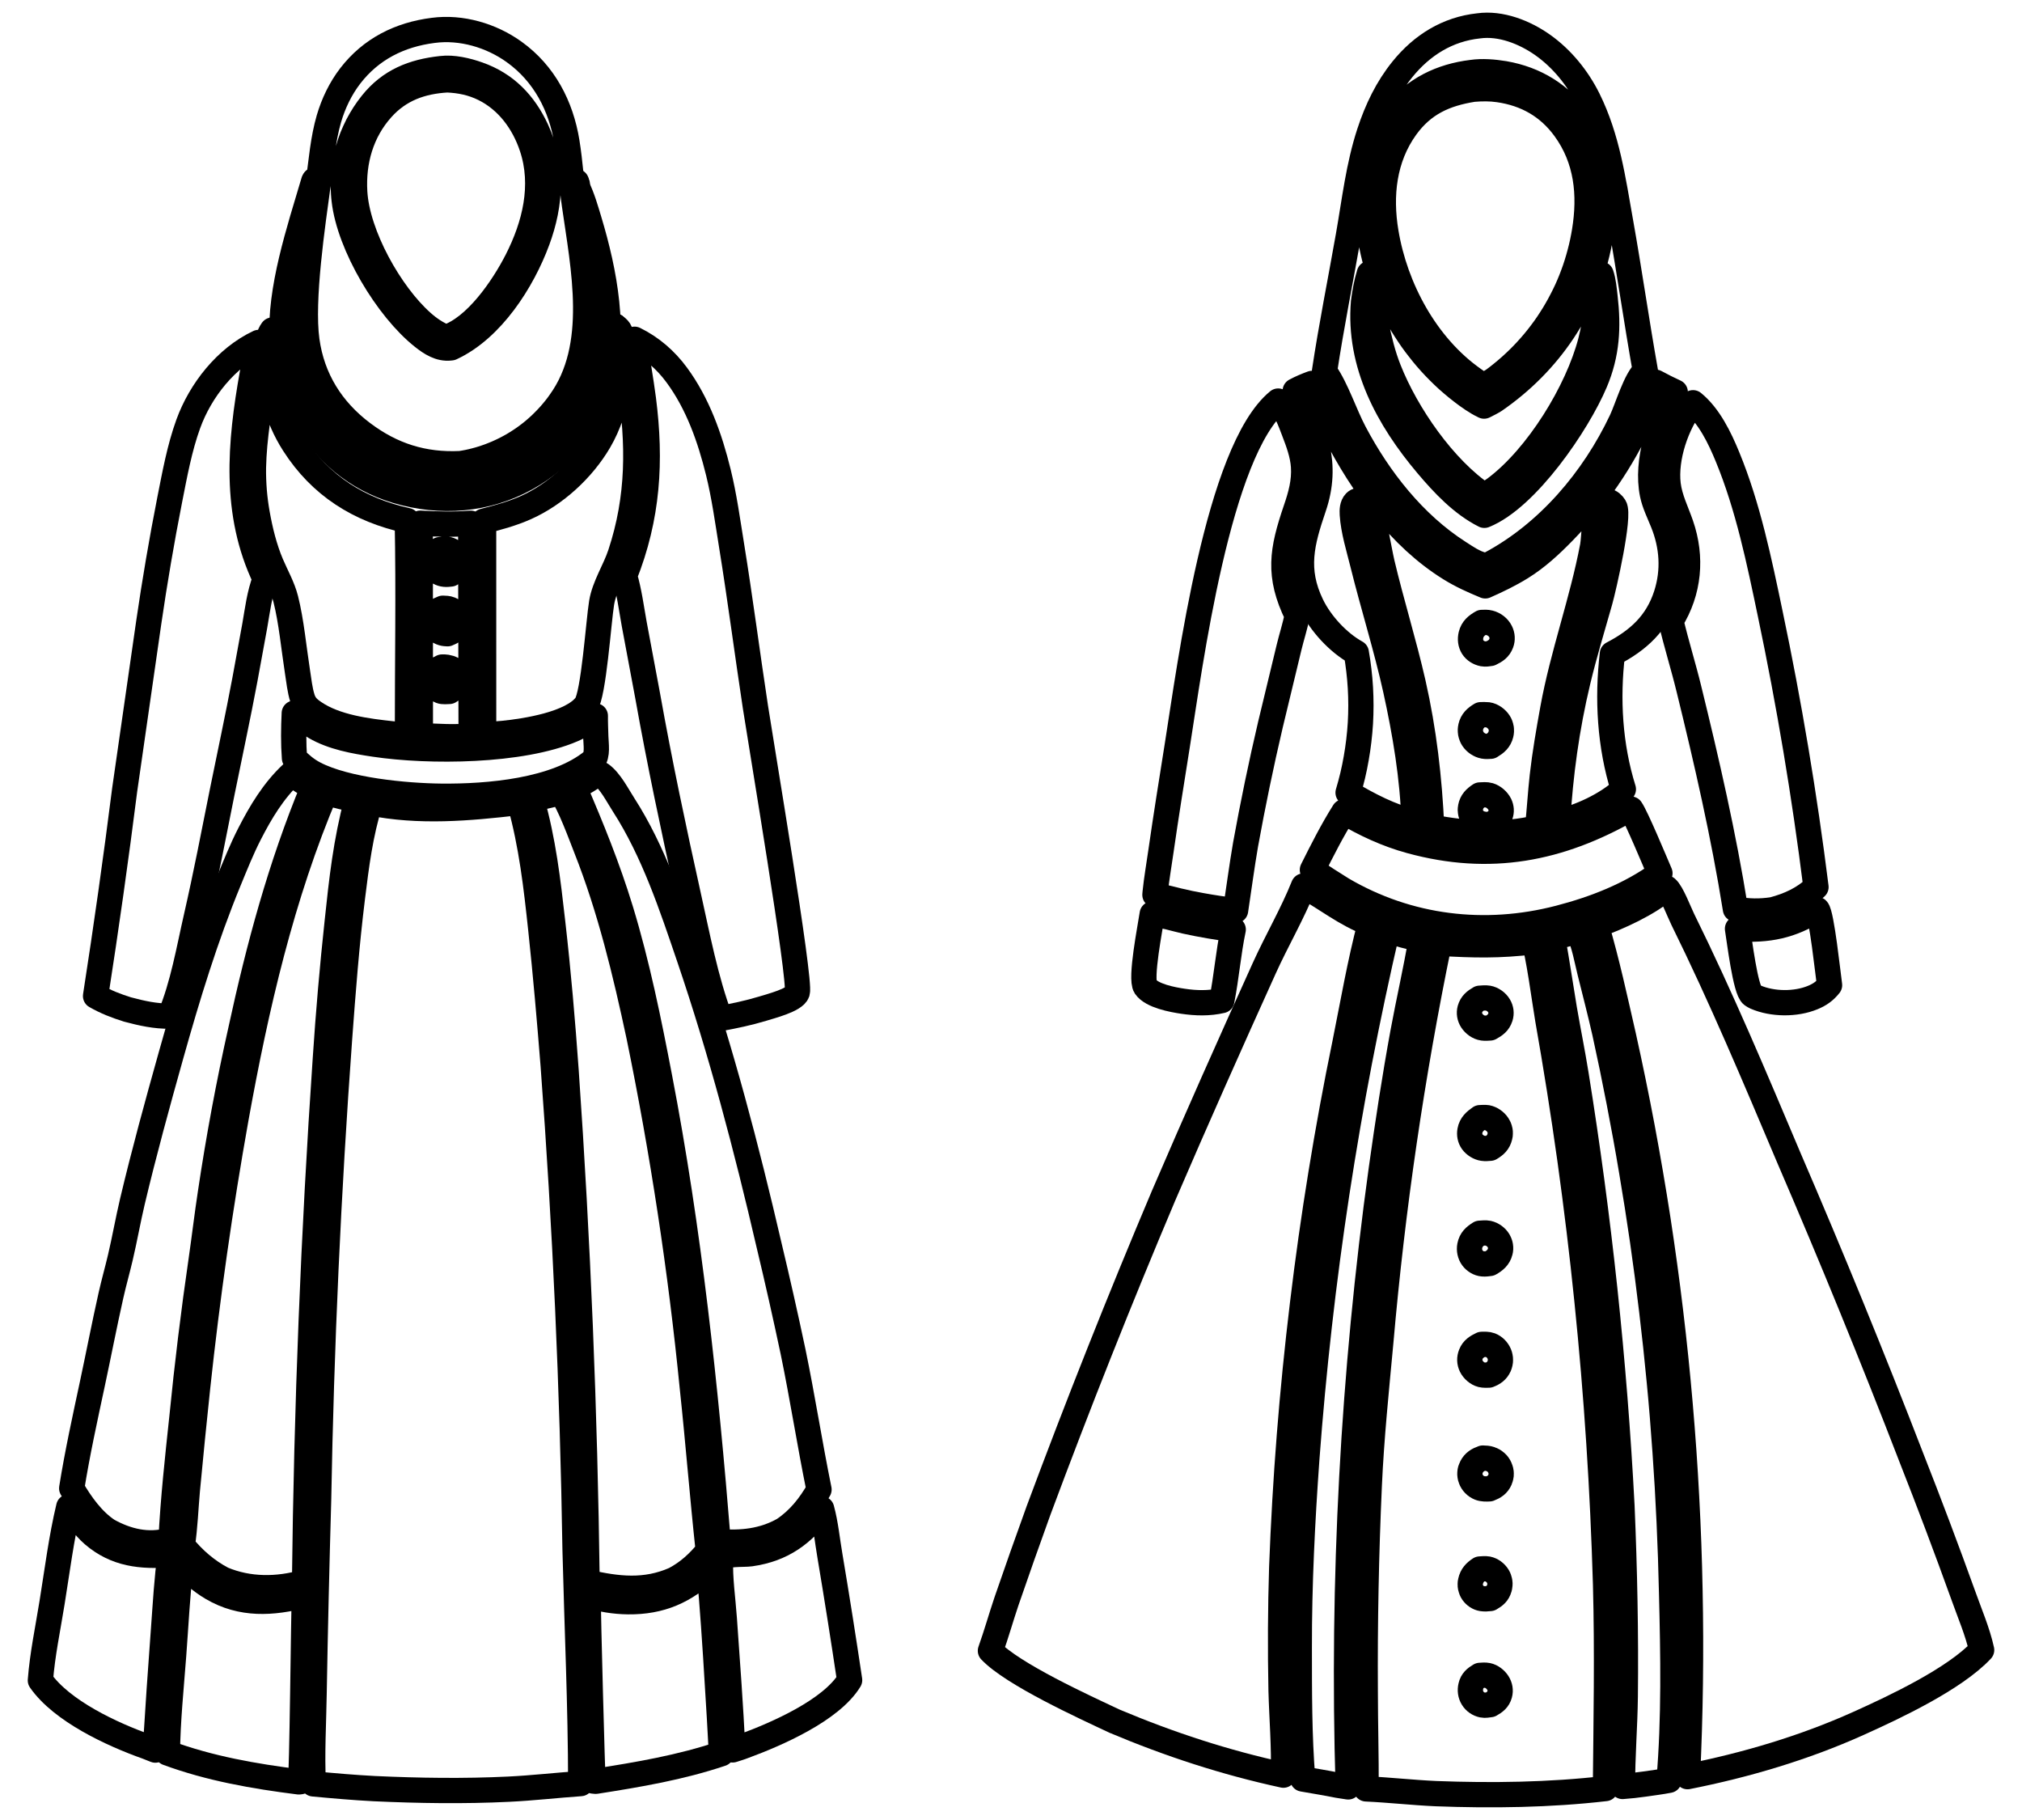 <svg xml:space="preserve" viewBox="0 0 80 72" height="72px" width="80px" y="0px" x="0px" xmlns:xlink="http://www.w3.org/1999/xlink" xmlns="http://www.w3.org/2000/svg" id="Layer_1" version="1.1">
<g>
	<g>
		<path d="M52.403,14.699
			c0.271-1.806,0.633-3.592,0.949-5.389c0.24-1.365,0.394-2.744,0.829-4.068c0.3-0.91,0.701-1.754,1.307-2.502
			C56.26,1.787,57.27,1.154,58.5,1.023c0.879-0.122,1.822,0.253,2.529,0.751c0.767,0.54,1.389,1.309,1.805,2.147
			c0.762,1.537,0.985,3.178,1.282,4.845c0.351,1.968,0.632,3.945,0.982,5.912c-0.372,0.282-0.715,1.467-0.947,1.956
			c-1.104,2.33-2.902,4.459-5.2,5.68c-0.096,0.036-0.161,0.063-0.266,0.039c-0.351-0.08-0.679-0.311-0.977-0.503
			c-1.769-1.136-3.146-2.895-4.122-4.74c-0.383-0.723-0.708-1.738-1.155-2.373C52.423,14.725,52.413,14.712,52.403,14.699z
			 M58.231,2.867c-1.206,0.146-2.271,0.657-3.03,1.626c-1.029,1.313-1.241,2.93-1.036,4.542c0.009,0.078,0.02,0.157,0.031,0.235
			c0.011,0.079,0.023,0.157,0.037,0.235c0.013,0.078,0.028,0.156,0.043,0.234c0.016,0.076,0.032,0.154,0.05,0.232
			c0.017,0.077,0.036,0.153,0.055,0.231c0.02,0.077,0.04,0.153,0.061,0.229c0.021,0.076,0.043,0.153,0.066,0.229
			s0.047,0.151,0.071,0.227c0.026,0.076,0.052,0.151,0.077,0.225c0.026,0.075,0.056,0.149,0.084,0.224s0.058,0.147,0.088,0.221
			s0.062,0.146,0.094,0.219s0.064,0.145,0.099,0.217c0.034,0.071,0.068,0.143,0.104,0.214c0.036,0.069,0.072,0.141,0.109,0.21
			c0.038,0.07,0.076,0.14,0.115,0.209c0.04,0.068,0.08,0.138,0.119,0.205c0.042,0.068,0.084,0.136,0.126,0.202
			c0.042,0.067,0.085,0.134,0.13,0.199c0.044,0.067,0.088,0.133,0.134,0.197c0.047,0.064,0.093,0.129,0.14,0.192
			s0.096,0.126,0.146,0.189c0.047,0.063,0.098,0.124,0.147,0.186c0.051,0.061,0.102,0.122,0.153,0.182
			c0.052,0.061,0.104,0.119,0.158,0.179c0.054,0.059,0.106,0.116,0.161,0.173c0.056,0.059,0.11,0.114,0.168,0.171
			c0.055,0.056,0.111,0.111,0.169,0.166s0.115,0.108,0.174,0.162c0.06,0.053,0.119,0.105,0.179,0.156
			c0.061,0.053,0.122,0.104,0.183,0.153s0.123,0.101,0.186,0.148c0.277,0.213,0.578,0.428,0.895,0.579
			c0.143-0.071,0.285-0.141,0.421-0.226c2.16-1.489,3.671-3.702,4.153-6.298c0.311-1.673,0.195-3.33-0.805-4.76
			c-0.718-1.028-1.731-1.654-2.968-1.868C59.111,2.845,58.641,2.806,58.231,2.867z M63.347,10.846
			c-0.136,0.89-0.188,1.788-0.415,2.662c-0.516,1.979-2.099,4.565-3.777,5.818c-0.137,0.102-0.284,0.198-0.435,0.279
			c-1.593-1.066-3.076-3.222-3.774-4.989c-0.229-0.576-0.376-1.18-0.498-1.787c-0.126-0.664-0.216-1.334-0.271-2.008
			c-0.111,0.368-0.181,0.742-0.229,1.123c-0.209,2.463,0.972,4.627,2.519,6.458c0.637,0.754,1.372,1.535,2.261,1.984
			c1.681-0.675,3.693-3.628,4.383-5.264c0.475-1.123,0.53-2.178,0.391-3.382C63.47,11.467,63.439,11.104,63.347,10.846z" stroke-miterlimit="10" stroke-linejoin="round" stroke="#000000" fill="none"></path>
		<path d="M58.676,15.26
			c-0.133-0.087-0.264-0.179-0.394-0.271c-1.858-1.315-3.081-3.582-3.449-5.806c-0.241-1.448-0.084-2.928,0.792-4.144
			c0.681-0.943,1.546-1.332,2.669-1.509c0.339-0.027,0.665-0.032,1.003,0.018c1.084,0.156,1.964,0.656,2.609,1.54
			c0.881,1.207,1.021,2.616,0.786,4.057c-0.013,0.072-0.024,0.146-0.039,0.219C62.64,9.436,62.626,9.508,62.61,9.58
			s-0.032,0.145-0.049,0.216c-0.018,0.072-0.035,0.144-0.055,0.216c-0.019,0.071-0.038,0.143-0.059,0.213s-0.043,0.142-0.064,0.212
			s-0.046,0.141-0.069,0.211c-0.024,0.069-0.05,0.139-0.075,0.208s-0.052,0.139-0.079,0.207c-0.028,0.068-0.056,0.137-0.085,0.205
			c-0.028,0.067-0.059,0.136-0.089,0.202c-0.03,0.067-0.063,0.135-0.096,0.201c-0.032,0.065-0.065,0.132-0.1,0.197
			c-0.033,0.065-0.068,0.132-0.104,0.196c-0.036,0.064-0.072,0.129-0.108,0.192c-0.037,0.064-0.075,0.128-0.113,0.19
			c-0.039,0.063-0.079,0.126-0.119,0.188c-0.04,0.063-0.08,0.124-0.122,0.186c-0.042,0.061-0.084,0.121-0.127,0.181
			c-0.043,0.061-0.088,0.12-0.133,0.179c-0.044,0.059-0.089,0.117-0.136,0.176c-0.045,0.057-0.092,0.115-0.139,0.171
			c-0.048,0.057-0.097,0.113-0.145,0.169c-0.049,0.055-0.098,0.11-0.148,0.164c-0.05,0.055-0.101,0.108-0.151,0.161
			c-0.053,0.054-0.104,0.105-0.157,0.158c-0.052,0.051-0.105,0.103-0.159,0.152c-0.054,0.051-0.108,0.101-0.163,0.15
			c-0.056,0.049-0.111,0.098-0.168,0.146c-0.056,0.048-0.112,0.095-0.171,0.142c-0.057,0.046-0.114,0.092-0.173,0.138
			c-0.06,0.045-0.118,0.089-0.178,0.133C58.949,15.122,58.813,15.189,58.676,15.26z" stroke-miterlimit="10" stroke-linejoin="round" stroke="#000000" fill="none"></path>
		<path d="M58.764,23.177
			c0.49-0.217,0.969-0.447,1.424-0.729c0.627-0.389,1.158-0.882,1.671-1.407c1.307-1.34,2.299-2.8,3.086-4.495
			c0.213-0.462,0.441-0.929,0.558-1.426c0.256,0.139,0.513,0.269,0.777,0.389c-0.606,1.156-1.171,2.719-0.902,4.039
			c0.08,0.389,0.267,0.759,0.414,1.126c0.374,0.924,0.44,1.901,0.133,2.856c-0.362,1.126-1.106,1.801-2.13,2.333
			c-0.213,1.784-0.104,3.64,0.433,5.359c-0.663,0.619-1.729,1.105-2.604,1.303c0.114-1.897,0.362-3.724,0.805-5.575
			c0.255-1.067,0.575-2.114,0.874-3.169c0.16-0.569,0.796-3.381,0.576-3.738c-0.07-0.112-0.162-0.194-0.292-0.222
			c-0.091-0.02-0.18-0.017-0.255,0.045c-0.26,0.208-0.251,1.377-0.321,1.748c-0.411,2.179-1.183,4.263-1.577,6.439
			c-0.158,0.873-0.312,1.757-0.412,2.64c-0.077,0.683-0.114,1.368-0.188,2.051c-1.402,0.329-2.79,0.25-4.191-0.022
			c-0.087-1.924-0.306-3.818-0.732-5.698c-0.363-1.597-0.854-3.161-1.231-4.754c-0.133-0.577-0.346-1.936-0.546-2.386
			c-0.082-0.066-0.13-0.086-0.236-0.093c-0.1-0.009-0.207,0-0.28,0.075c-0.119,0.122-0.124,0.326-0.114,0.484
			c0.04,0.64,0.256,1.328,0.41,1.95c0.412,1.665,0.934,3.31,1.304,4.983c0.375,1.703,0.678,3.494,0.727,5.241
			c-0.929-0.229-1.792-0.679-2.608-1.166c0.067-0.224,0.127-0.449,0.182-0.676c0.053-0.228,0.101-0.456,0.14-0.686
			c0.041-0.229,0.074-0.461,0.102-0.692c0.028-0.232,0.048-0.465,0.063-0.697c0.013-0.233,0.02-0.467,0.02-0.699
			c0-0.233-0.007-0.467-0.02-0.699c-0.014-0.234-0.034-0.466-0.062-0.698c-0.026-0.231-0.061-0.463-0.101-0.692
			c-0.716-0.395-1.412-1.151-1.768-1.887c-0.678-1.4-0.389-2.47,0.084-3.861c0.589-1.729,0.04-3.04-0.732-4.61
			c0.217-0.117,0.434-0.207,0.666-0.293c0.33,0.65,0.594,1.332,0.93,1.98c1.06,2.046,2.544,4.114,4.529,5.344
			C57.811,22.767,58.281,22.978,58.764,23.177z M58.629,24.624c-0.211,0.122-0.367,0.246-0.428,0.493
			c-0.04,0.168-0.023,0.34,0.069,0.486c0.087,0.137,0.244,0.23,0.401,0.261c0.098,0.018,0.202,0.002,0.299-0.014
			c0.198-0.095,0.345-0.188,0.425-0.402c0.058-0.152,0.046-0.318-0.026-0.463c-0.084-0.171-0.252-0.299-0.437-0.345
			C58.836,24.614,58.729,24.62,58.629,24.624z M58.585,28.274c-0.197,0.119-0.34,0.245-0.394,0.479
			c-0.005,0.021-0.009,0.041-0.011,0.062c-0.003,0.021-0.004,0.041-0.005,0.063c-0.001,0.02,0.001,0.04,0.002,0.062
			c0.001,0.021,0.005,0.041,0.008,0.062c0.004,0.02,0.009,0.041,0.014,0.06c0.006,0.021,0.013,0.04,0.021,0.06
			s0.016,0.037,0.025,0.057c0.01,0.018,0.021,0.036,0.031,0.053c0.096,0.145,0.259,0.254,0.429,0.286
			c0.089,0.017,0.185,0.009,0.275,0.003c0.199-0.119,0.347-0.241,0.405-0.477c0.005-0.02,0.008-0.039,0.011-0.059
			c0.003-0.021,0.005-0.04,0.006-0.061c0.001-0.02,0.001-0.039-0.001-0.06c-0.001-0.02-0.004-0.04-0.006-0.06
			c-0.003-0.02-0.007-0.039-0.013-0.058c-0.005-0.021-0.012-0.039-0.019-0.059c-0.007-0.018-0.015-0.037-0.023-0.054
			c-0.01-0.019-0.019-0.036-0.03-0.053c-0.092-0.146-0.271-0.279-0.444-0.302C58.774,28.268,58.677,28.272,58.585,28.274z
			 M58.551,31.449c-0.189,0.125-0.323,0.254-0.367,0.484c-0.004,0.019-0.007,0.036-0.008,0.055
			c-0.002,0.018-0.003,0.036-0.003,0.054c0,0.019,0.001,0.036,0.004,0.054c0.002,0.019,0.004,0.036,0.008,0.055
			c0.004,0.017,0.008,0.035,0.013,0.052c0.006,0.018,0.012,0.034,0.02,0.052c0.008,0.016,0.015,0.032,0.023,0.048
			c0.009,0.017,0.019,0.032,0.028,0.047c0.11,0.16,0.281,0.239,0.471,0.261c0.078,0.01,0.157,0.003,0.235-0.005
			c0.179-0.079,0.32-0.173,0.388-0.366c0.051-0.141,0.039-0.286-0.025-0.42c-0.079-0.16-0.244-0.306-0.416-0.357
			C58.808,31.429,58.667,31.444,58.551,31.449z" stroke-miterlimit="10" stroke-linejoin="round" stroke="#000000" fill="none"></path>
		<path d="M45.695,35.401
			c0.002-0.028,0.004-0.058,0.007-0.086c0.056-0.546,0.153-1.093,0.23-1.636c0.201-1.406,0.428-2.805,0.65-4.207
			c0.494-3.098,1.597-11.643,3.989-13.606c0.28,0.257,0.49,0.839,0.624,1.191c0.172,0.448,0.346,0.912,0.379,1.396
			c0.04,0.601-0.112,1.141-0.305,1.704c-0.546,1.605-0.729,2.6,0.052,4.191c-0.078,0.419-0.215,0.83-0.315,1.243l-0.739,3.065
			c-0.37,1.577-0.698,3.163-0.987,4.757c-0.149,0.865-0.263,1.737-0.395,2.606c-0.451-0.042-0.896-0.113-1.341-0.193
			C46.922,35.719,46.308,35.559,45.695,35.401z" stroke-miterlimit="10" stroke-linejoin="round" stroke="#000000" fill="none"></path>
		<path d="M66.11,24.563
			c0.724-1.162,0.845-2.517,0.398-3.807c-0.181-0.525-0.441-1.032-0.509-1.591c-0.126-1.055,0.334-2.409,0.985-3.232
			c0.641,0.523,1.058,1.393,1.365,2.141c0.812,1.97,1.255,4.127,1.69,6.207c0.752,3.578,1.355,7.183,1.81,10.812
			c-0.487,0.464-1.063,0.724-1.707,0.895c-0.518,0.078-0.966,0.07-1.48-0.025c-0.466-2.92-1.136-5.838-1.841-8.709
			C66.602,26.354,66.321,25.466,66.11,24.563z" stroke-miterlimit="10" stroke-linejoin="round" stroke="#000000" fill="none"></path>
		<path d="M53.172,32.115
			c0.826,0.491,1.698,0.897,2.629,1.151c3.15,0.862,5.898,0.333,8.693-1.27l0.032,0.01c0.213,0.303,0.95,2.079,1.149,2.541
			c-1.19,0.861-2.583,1.405-3.997,1.771c-2.929,0.759-5.959,0.397-8.572-1.136c-0.398-0.25-0.796-0.497-1.181-0.77
			C52.312,33.637,52.71,32.849,53.172,32.115z" stroke-miterlimit="10" stroke-linejoin="round" stroke="#000000" fill="none"></path>
		<path d="M39.186,65.305
			c0.231-0.647,0.417-1.311,0.637-1.962c0.411-1.196,0.832-2.388,1.263-3.578c1.56-4.193,3.21-8.349,4.953-12.47
			c1.294-3.01,2.632-6.011,3.983-8.997c0.492-1.088,1.112-2.144,1.553-3.249c0.902,0.494,1.656,1.122,2.638,1.488
			c-0.412,1.56-0.686,3.166-1.004,4.745c-0.352,1.706-0.666,3.419-0.945,5.139c-0.28,1.719-0.524,3.442-0.731,5.172
			c-0.209,1.729-0.382,3.462-0.519,5.198c-0.137,1.735-0.237,3.474-0.303,5.215c-0.051,1.621-0.059,3.242-0.026,4.864
			c0.029,1.114,0.128,2.244,0.092,3.356c-2.312-0.502-4.497-1.217-6.676-2.134C42.878,67.518,40.066,66.233,39.186,65.305z" stroke-miterlimit="10" stroke-linejoin="round" stroke="#000000" fill="none"></path>
		<path d="M63.155,36.611
			c0.92-0.337,2.036-0.839,2.782-1.476c0.211,0.175,0.503,0.957,0.639,1.231c1.523,3.085,2.859,6.266,4.199,9.435
			c1.691,3.923,3.309,7.879,4.848,11.864c0.713,1.811,1.399,3.631,2.058,5.46c0.248,0.698,0.564,1.429,0.722,2.151
			c-1.073,1.146-3.448,2.262-4.885,2.908c-2.145,0.965-4.447,1.644-6.752,2.101c0.057-1.228,0.095-2.454,0.111-3.684
			c0.016-1.229,0.012-2.457-0.013-3.686c-0.023-1.228-0.068-2.454-0.134-3.682c-0.064-1.227-0.15-2.451-0.256-3.675
			c-0.106-1.226-0.231-2.446-0.378-3.666c-0.146-1.22-0.313-2.437-0.499-3.65c-0.188-1.215-0.395-2.425-0.621-3.633
			c-0.227-1.207-0.474-2.41-0.74-3.609C63.898,39.527,63.586,38.065,63.155,36.611z" stroke-miterlimit="10" stroke-linejoin="round" stroke="#000000" fill="none"></path>
		<path d="M68.744,36.741
			c1.211,0.076,2.119-0.101,3.15-0.761c0.178,0.168,0.435,2.605,0.492,2.993c-0.188,0.235-0.383,0.373-0.662,0.489
			c-0.678,0.281-1.596,0.271-2.263-0.017c-0.048-0.022-0.093-0.049-0.135-0.078C69.056,39.19,68.813,37.145,68.744,36.741z" stroke-miterlimit="10" stroke-linejoin="round" stroke="#000000" fill="none"></path>
		<path d="M48.341,39.582
			c-0.504,0.119-1.024,0.104-1.536,0.028c-0.41-0.06-1.236-0.213-1.485-0.576c-0.216-0.315,0.191-2.355,0.268-2.878
			c0.435,0.044,0.886,0.192,1.314,0.288c0.627,0.139,1.253,0.241,1.89,0.328C48.597,37.698,48.526,38.652,48.341,39.582z" stroke-miterlimit="10" stroke-linejoin="round" stroke="#000000" fill="none"></path>
		<path d="M51.54,70.378
			c-0.139-1.719-0.132-3.468-0.134-5.19c-0.004-2.505,0.119-4.978,0.298-7.475c0.131-1.76,0.295-3.516,0.493-5.268
			c0.197-1.754,0.43-3.502,0.695-5.246c0.267-1.744,0.565-3.481,0.898-5.214c0.334-1.732,0.7-3.458,1.099-5.175
			c0.442,0.139,0.882,0.259,1.337,0.347c-0.208,1.233-0.491,2.452-0.718,3.684c-0.329,1.79-0.604,3.601-0.856,5.402
			c-0.28,2.023-0.517,4.053-0.712,6.086c-0.194,2.034-0.347,4.07-0.456,6.11s-0.176,4.082-0.2,6.124
			c-0.023,2.043-0.005,4.086,0.057,6.128l-0.405-0.063C52.473,70.534,52.006,70.46,51.54,70.378z" stroke-miterlimit="10" stroke-linejoin="round" stroke="#000000" fill="none"></path>
		<path d="M61.43,37.101l0.97-0.26l0.05,0.03
			c0.231,0.476,0.332,1.096,0.461,1.609c0.196,0.789,0.401,1.575,0.581,2.37c0.2,0.909,0.388,1.822,0.565,2.736
			s0.345,1.831,0.498,2.75c0.156,0.918,0.301,1.839,0.434,2.761s0.254,1.845,0.363,2.771c0.111,0.925,0.21,1.851,0.298,2.777
			c0.089,0.928,0.165,1.856,0.229,2.786c0.066,0.93,0.12,1.858,0.162,2.789c0.043,0.932,0.075,1.862,0.095,2.793
			c0.062,2.468,0.108,4.953-0.1,7.416c-0.324,0.063-0.656,0.103-0.982,0.151c-0.286,0.04-0.57,0.073-0.859,0.093
			c-0.008-1.181,0.095-2.37,0.108-3.555c0.028-2.502-0.024-5.032-0.13-7.534c-0.15-2.862-0.377-5.721-0.679-8.57
			c-0.305-2.852-0.684-5.692-1.14-8.522c-0.138-0.86-0.313-1.715-0.46-2.573C61.737,38.979,61.599,38.038,61.43,37.101z" stroke-miterlimit="10" stroke-linejoin="round" stroke="#000000" fill="none"></path>
		<path d="M56.94,37.315
			c1.375,0.082,2.359,0.105,3.741-0.059c0.157,0.259,0.463,2.558,0.555,3.07c0.326,1.846,0.619,3.698,0.879,5.555
			c0.258,1.856,0.484,3.717,0.674,5.582c0.191,1.864,0.348,3.731,0.47,5.604c0.123,1.87,0.21,3.742,0.265,5.615
			c0.072,2.689,0.021,5.385-0.005,8.074c-2.215,0.255-4.483,0.285-6.711,0.201c-0.922-0.042-1.838-0.146-2.759-0.188
			c0.006-1.289-0.032-2.576-0.033-3.863c-0.017-2.718,0.037-5.431,0.159-8.145c0.085-1.89,0.28-3.776,0.455-5.658
			c0.231-2.651,0.539-5.295,0.925-7.928S56.402,39.923,56.94,37.315z M58.543,39.491c-0.186,0.107-0.324,0.217-0.385,0.432
			c-0.042,0.154-0.014,0.315,0.073,0.45c0.094,0.146,0.262,0.271,0.438,0.295c0.093,0.013,0.192,0.004,0.286-0.002
			c0.191-0.104,0.336-0.207,0.406-0.423c0.05-0.155,0.03-0.317-0.054-0.456c-0.086-0.146-0.26-0.271-0.428-0.299
			C58.772,39.47,58.651,39.483,58.543,39.491z M58.554,44.215c-0.192,0.134-0.351,0.271-0.395,0.513
			c-0.03,0.155,0,0.316,0.094,0.445c0.094,0.127,0.259,0.232,0.417,0.255c0.095,0.015,0.198,0.003,0.293-0.004
			c0.191-0.112,0.327-0.238,0.378-0.462c0.005-0.021,0.009-0.039,0.012-0.06c0.002-0.02,0.004-0.039,0.004-0.06
			c0.001-0.02,0-0.04-0.001-0.06c-0.002-0.02-0.005-0.04-0.008-0.06c-0.004-0.02-0.009-0.038-0.015-0.059
			c-0.006-0.018-0.011-0.037-0.019-0.056s-0.018-0.036-0.026-0.054c-0.009-0.019-0.02-0.035-0.031-0.052
			c-0.091-0.138-0.253-0.254-0.417-0.285C58.747,44.202,58.647,44.211,58.554,44.215z M58.544,48.788
			c-0.204,0.127-0.344,0.251-0.392,0.496c-0.032,0.165,0.005,0.344,0.104,0.479c0.095,0.129,0.252,0.225,0.413,0.237
			c0.092,0.009,0.188-0.007,0.278-0.018c0.193-0.11,0.348-0.236,0.406-0.463c0.005-0.018,0.009-0.037,0.012-0.055
			c0.003-0.019,0.005-0.037,0.006-0.056c0.001-0.02,0.001-0.038,0-0.057s-0.003-0.037-0.006-0.056
			c-0.003-0.02-0.007-0.037-0.01-0.056c-0.006-0.019-0.011-0.035-0.018-0.054c-0.006-0.017-0.014-0.035-0.021-0.052
			s-0.018-0.032-0.026-0.05c-0.087-0.144-0.242-0.258-0.407-0.295C58.775,48.766,58.655,48.78,58.544,48.788z M58.623,53.184
			c-0.189,0.09-0.348,0.185-0.427,0.389c-0.063,0.156-0.059,0.322,0.016,0.475s0.236,0.295,0.403,0.337
			c0.092,0.022,0.196,0.016,0.289,0.015c0.19-0.074,0.324-0.167,0.41-0.358c0.008-0.019,0.015-0.038,0.021-0.058
			c0.007-0.02,0.012-0.039,0.016-0.059c0.005-0.021,0.008-0.04,0.01-0.062c0.002-0.021,0.003-0.041,0.003-0.061
			c0.001-0.021,0-0.042-0.002-0.062c-0.002-0.021-0.004-0.041-0.009-0.061c-0.003-0.021-0.009-0.04-0.015-0.061
			c-0.006-0.019-0.013-0.038-0.021-0.057c-0.064-0.153-0.19-0.285-0.346-0.345C58.861,53.175,58.739,53.181,58.623,53.184z
			 M58.667,57.682c-0.196,0.069-0.347,0.159-0.444,0.35c-0.01,0.019-0.019,0.037-0.025,0.057c-0.008,0.018-0.015,0.038-0.021,0.057
			c-0.005,0.02-0.01,0.04-0.014,0.06c-0.002,0.021-0.005,0.04-0.006,0.061s-0.001,0.04-0.001,0.062
			c0.001,0.02,0.003,0.04,0.006,0.06c0.003,0.021,0.007,0.041,0.012,0.061s0.011,0.039,0.019,0.057
			c0.057,0.16,0.188,0.291,0.345,0.354c0.118,0.048,0.263,0.044,0.389,0.038c0.189-0.072,0.335-0.167,0.418-0.359
			c0.009-0.02,0.016-0.038,0.021-0.059c0.007-0.02,0.012-0.04,0.016-0.06c0.005-0.02,0.008-0.041,0.01-0.061
			c0.002-0.021,0.003-0.041,0.002-0.062c0-0.021-0.002-0.041-0.004-0.063c-0.002-0.021-0.006-0.04-0.011-0.061
			s-0.011-0.04-0.018-0.06c-0.006-0.02-0.015-0.038-0.023-0.057c-0.01-0.02-0.019-0.038-0.029-0.058
			c-0.011-0.018-0.022-0.036-0.035-0.054c-0.014-0.017-0.026-0.033-0.041-0.05c-0.014-0.016-0.029-0.03-0.045-0.044
			c-0.017-0.016-0.032-0.029-0.051-0.041c-0.017-0.013-0.034-0.024-0.053-0.035c-0.02-0.012-0.038-0.021-0.058-0.029
			c-0.019-0.01-0.039-0.018-0.06-0.024C58.87,57.688,58.769,57.685,58.667,57.682z M58.548,62.071
			c-0.189,0.125-0.312,0.254-0.363,0.48c-0.005,0.019-0.009,0.038-0.012,0.059c-0.002,0.02-0.004,0.039-0.004,0.06
			c-0.001,0.02,0,0.039,0.002,0.06c0.002,0.02,0.004,0.04,0.008,0.059c0.004,0.021,0.009,0.039,0.016,0.059
			c0.005,0.019,0.012,0.037,0.02,0.057c0.009,0.018,0.017,0.036,0.025,0.053c0.01,0.019,0.021,0.034,0.032,0.051
			c0.084,0.118,0.217,0.209,0.361,0.232c0.109,0.018,0.218,0.008,0.327-0.004c0.184-0.107,0.301-0.201,0.362-0.411
			c0.004-0.019,0.009-0.039,0.013-0.06c0.004-0.02,0.007-0.039,0.008-0.059c0.002-0.021,0.002-0.041,0.002-0.062
			c-0.001-0.021-0.002-0.041-0.005-0.061s-0.007-0.04-0.012-0.061c-0.004-0.02-0.01-0.038-0.017-0.057
			c-0.007-0.021-0.015-0.038-0.023-0.058c-0.008-0.018-0.019-0.036-0.029-0.053c-0.087-0.14-0.235-0.253-0.397-0.285
			C58.76,62.052,58.65,62.063,58.548,62.071z M58.551,66.279c-0.178,0.105-0.308,0.213-0.356,0.422
			c-0.04,0.165-0.02,0.332,0.07,0.479c0.086,0.141,0.228,0.236,0.389,0.271c0.096,0.021,0.217-0.004,0.313-0.016
			c0.175-0.098,0.313-0.203,0.367-0.405c0.043-0.16,0.014-0.318-0.075-0.457c-0.088-0.137-0.241-0.258-0.403-0.291
			C58.758,66.261,58.649,66.273,58.551,66.279z" stroke-miterlimit="10" stroke-linejoin="round" stroke="#000000" fill="none"></path>
	</g>
	<g>
		<path d="M18.222,18.34
			c-1.463,0.071-2.709-0.322-3.881-1.206c-1.215-0.916-1.988-2.143-2.199-3.661c-0.223-1.613,0.232-4.615,0.456-6.271
			c0.112-0.828,0.181-1.7,0.415-2.503c0.178-0.608,0.459-1.196,0.846-1.698c0.82-1.064,1.958-1.632,3.279-1.799
			c1.115-0.149,2.301,0.202,3.205,0.853c1.193,0.857,1.855,2.137,2.087,3.562c0.133,0.819,0.179,1.652,0.296,2.474
			c0.357,2.505,1.021,5.617-0.57,7.815c-0.028,0.041-0.057,0.081-0.087,0.121c-0.029,0.04-0.059,0.078-0.09,0.117
			s-0.062,0.077-0.094,0.115c-0.03,0.038-0.063,0.076-0.096,0.113c-0.032,0.038-0.065,0.074-0.099,0.11
			c-0.033,0.037-0.067,0.072-0.102,0.108c-0.034,0.035-0.069,0.07-0.104,0.105s-0.071,0.069-0.106,0.104
			c-0.037,0.033-0.073,0.066-0.11,0.1s-0.074,0.065-0.112,0.098c-0.038,0.031-0.076,0.063-0.115,0.095
			c-0.038,0.031-0.077,0.063-0.117,0.092c-0.039,0.03-0.079,0.06-0.119,0.089c-0.04,0.028-0.081,0.059-0.121,0.086
			c-0.042,0.028-0.083,0.056-0.124,0.082c-0.041,0.028-0.083,0.055-0.125,0.08c-0.043,0.026-0.084,0.052-0.127,0.077
			c-0.043,0.024-0.086,0.049-0.129,0.073c-0.043,0.023-0.087,0.047-0.131,0.07c-0.045,0.022-0.088,0.045-0.133,0.067
			c-0.044,0.021-0.089,0.042-0.134,0.063c-0.044,0.021-0.09,0.041-0.136,0.061c-0.045,0.019-0.091,0.038-0.138,0.056
			c-0.045,0.02-0.092,0.036-0.139,0.055c-0.046,0.017-0.093,0.033-0.139,0.049c-0.047,0.017-0.094,0.031-0.142,0.047
			c-0.046,0.015-0.094,0.029-0.142,0.043c-0.047,0.013-0.096,0.026-0.144,0.039c-0.048,0.012-0.095,0.024-0.144,0.036
			c-0.048,0.011-0.098,0.021-0.146,0.032c-0.048,0.009-0.097,0.019-0.145,0.027C18.32,18.324,18.271,18.332,18.222,18.34z
			 M17.458,2.714c-1.117,0.121-2.036,0.485-2.752,1.383c-0.053,0.066-0.104,0.134-0.154,0.202c-0.049,0.069-0.098,0.139-0.144,0.21
			c-0.046,0.071-0.09,0.144-0.133,0.217c-0.044,0.073-0.084,0.147-0.124,0.224c-0.038,0.075-0.076,0.151-0.11,0.229
			c-0.036,0.077-0.068,0.156-0.101,0.234c-0.031,0.079-0.06,0.158-0.087,0.238c-0.027,0.081-0.053,0.162-0.076,0.243
			c-0.023,0.082-0.045,0.164-0.064,0.247c-0.019,0.083-0.036,0.165-0.051,0.249c-0.016,0.083-0.029,0.168-0.039,0.251
			c-0.011,0.085-0.02,0.169-0.027,0.254c-0.006,0.084-0.011,0.169-0.013,0.254c-0.003,0.085-0.004,0.17-0.001,0.255
			c0.001,0.085,0.005,0.169,0.012,0.254c0.004,0.085,0.013,0.17,0.023,0.253c0.2,1.798,1.702,4.305,3.11,5.419
			c0.315,0.25,0.669,0.482,1.087,0.435c0.014-0.001,0.028-0.003,0.041-0.005c1.605-0.743,2.814-2.637,3.407-4.243
			c0.538-1.457,0.626-2.962-0.039-4.393c-0.48-1.035-1.211-1.796-2.3-2.18C18.481,2.787,17.928,2.655,17.458,2.714z" stroke-miterlimit="10" stroke-linejoin="round" stroke="#000000" fill="none"></path>
		<path d="M17.645,13.347
			c-0.36-0.143-0.659-0.345-0.947-0.602c-1.257-1.119-2.566-3.446-2.664-5.152c-0.07-1.209,0.26-2.382,1.08-3.294
			c0.692-0.772,1.565-1.082,2.58-1.14c0.512,0.022,0.99,0.12,1.453,0.349c0.937,0.464,1.573,1.332,1.899,2.31
			c0.508,1.524,0.112,3.102-0.595,4.488C19.91,11.363,18.83,12.965,17.645,13.347z" stroke-miterlimit="10" stroke-linejoin="round" stroke="#000000" fill="none"></path>
		<path d="M12.459,7.146l-0.022-0.021L12.459,7.146z" stroke-miterlimit="10" stroke-linejoin="round" stroke="#000000" fill="none"></path>
		<path d="M22.806,7.184l-0.04-0.022L22.806,7.184z" stroke-miterlimit="10" stroke-linejoin="round" stroke="#000000" fill="none"></path>
		<path d="M23.311,8.723
			c0.619,2.058,1.071,4.444,0.469,6.548c-0.452,1.58-1.526,2.857-2.957,3.648c-1.587,0.877-3.395,1.012-5.129,0.498
			c-1.601-0.476-2.87-1.537-3.661-2.998c-0.478-0.882-0.807-1.962-0.868-2.965c-0.12-1.995,0.68-4.364,1.24-6.262
			c0.025,0.327-0.249,1.151-0.325,1.526c-0.323,1.586-0.633,4.148-0.184,5.709c0.437,1.513,1.561,2.842,2.934,3.597
			c1.316,0.724,2.89,0.979,4.341,0.555c1.552-0.453,2.944-1.596,3.714-3.018c0.287-0.528,0.501-1.108,0.604-1.702
			c0.314-1.823-0.122-4.691-0.647-6.46C23.045,7.813,23.177,8.282,23.311,8.723z" stroke-miterlimit="10" stroke-linejoin="round" stroke="#000000" fill="none"></path>
		<path d="M22.843,7.293L22.8,7.272L22.843,7.293z" stroke-miterlimit="10" stroke-linejoin="round" stroke="#000000" fill="none"></path>
		<path d="M24.33,12.898l-0.025-0.01L24.33,12.898z" stroke-miterlimit="10" stroke-linejoin="round" stroke="#000000" fill="none"></path>
		<path d="M24.33,12.898
			c0.068,0.051,0.126,0.092,0.173,0.163c0.181,0.285,0.355,1.745,0.42,2.176c0.352,2.317,0.363,4.432-0.378,6.672
			c-0.214,0.649-0.633,1.267-0.743,1.942c-0.12,0.729-0.313,3.633-0.624,4.043c-0.57,0.75-2.377,1.03-3.266,1.119
			c-0.061,0.006-0.122,0.01-0.183,0.015l-0.594,0.056l-0.001-8.464c0.563-0.146,1.13-0.297,1.664-0.535
			c1.176-0.522,2.261-1.523,2.91-2.632c0.75-1.282,1.021-3.083,0.63-4.524C24.335,12.92,24.333,12.909,24.33,12.898z" stroke-miterlimit="10" stroke-linejoin="round" stroke="#000000" fill="none"></path>
		<path d="M15.541,29.034
			c-1.013-0.109-2.257-0.263-3.114-0.849c-0.229-0.156-0.377-0.294-0.461-0.561c-0.106-0.332-0.141-0.704-0.196-1.049
			c-0.143-0.911-0.241-1.99-0.463-2.87c-0.122-0.487-0.382-0.938-0.577-1.397c-0.266-0.628-0.438-1.329-0.556-1.999
			c-0.053-0.297-0.091-0.596-0.116-0.896c-0.024-0.302-0.035-0.604-0.031-0.905c0.025-1.23,0.251-2.418,0.416-3.632
			c0.067-0.495,0.077-1.009,0.185-1.498c0.028-0.124,0.07-0.218,0.144-0.321c0.061,0.243-0.034,0.71-0.048,0.974
			c-0.071,1.276,0.209,2.455,0.901,3.536c1.062,1.656,2.578,2.607,4.49,3.028c0.057,2.824,0.004,5.659,0.006,8.486L15.541,29.034z" stroke-miterlimit="10" stroke-linejoin="round" stroke="#000000" fill="none"></path>
		<path d="M24.712,22.781
			c0.922-2.322,1.059-4.532,0.743-6.998c-0.102-0.79-0.251-1.571-0.349-2.362c0.667,0.328,1.228,0.815,1.668,1.413
			c0.835,1.132,1.314,2.496,1.648,3.851c0.232,0.943,0.366,1.926,0.521,2.884c0.345,2.133,0.622,4.275,0.947,6.412
			c0.214,1.405,1.803,10.827,1.654,11.28c-0.1,0.306-1.071,0.547-1.368,0.642c-0.556,0.168-1.112,0.285-1.682,0.39
			c-0.579-1.547-0.906-3.285-1.265-4.898c-0.579-2.607-1.135-5.236-1.604-7.865l-0.532-2.842
			C24.978,24.054,24.896,23.399,24.712,22.781z" stroke-miterlimit="10" stroke-linejoin="round" stroke="#000000" fill="none"></path>
		<path d="M3.781,39.404
			c0.422-2.714,0.807-5.434,1.152-8.159l0.954-6.634c0.236-1.615,0.51-3.225,0.825-4.826C6.911,18.78,7.1,17.729,7.45,16.767
			c0.48-1.322,1.493-2.612,2.783-3.219c0.045,0.047-0.223,1.076-0.25,1.229c-0.491,2.745-0.743,5.528,0.508,8.126
			c-0.228,0.586-0.302,1.228-0.41,1.845l-0.394,2.151c-0.276,1.47-0.592,2.93-0.888,4.395c-0.332,1.657-0.65,3.315-1.027,4.964
			c-0.298,1.299-0.534,2.711-1.048,3.94c-0.582,0.008-1.121-0.114-1.681-0.263C4.594,39.794,4.189,39.638,3.781,39.404z" stroke-miterlimit="10" stroke-linejoin="round" stroke="#000000" fill="none"></path>
		<path d="M16.632,29.107l-0.005-8.409
			c0.675,0.038,1.322,0.059,1.996,0.002L18.64,29.1C18.036,29.193,17.252,29.116,16.632,29.107z M17.398,21.744
			c-0.155,0.114-0.262,0.22-0.29,0.417c-0.002,0.016-0.005,0.03-0.005,0.046c0,0.014,0,0.029,0,0.044
			c0.001,0.015,0.004,0.03,0.006,0.044c0.002,0.016,0.004,0.029,0.009,0.044c0.004,0.015,0.008,0.028,0.013,0.043
			c0.006,0.014,0.012,0.027,0.018,0.041c0.007,0.013,0.014,0.026,0.022,0.038c0.009,0.013,0.017,0.025,0.026,0.036
			c0.098,0.127,0.238,0.206,0.397,0.221c0.08,0.008,0.162-0.002,0.241-0.011c0.146-0.094,0.254-0.204,0.294-0.379
			c0.003-0.015,0.006-0.031,0.007-0.046c0.002-0.016,0.003-0.03,0.003-0.046c0.001-0.017,0-0.031-0.001-0.047
			c-0.002-0.015-0.003-0.031-0.006-0.046c-0.003-0.016-0.007-0.029-0.012-0.045c-0.004-0.016-0.01-0.029-0.016-0.044
			c-0.005-0.014-0.012-0.028-0.02-0.041c-0.008-0.014-0.016-0.027-0.024-0.039c-0.091-0.131-0.23-0.232-0.391-0.248
			C17.582,21.719,17.487,21.733,17.398,21.744z M17.519,24.062c-0.172,0.071-0.316,0.136-0.387,0.318
			c-0.006,0.015-0.011,0.028-0.016,0.044c-0.003,0.016-0.006,0.03-0.009,0.046c-0.003,0.015-0.005,0.03-0.006,0.046
			s-0.001,0.03-0.001,0.047c0.001,0.015,0.002,0.03,0.004,0.046c0.003,0.015,0.006,0.03,0.009,0.045
			c0.004,0.016,0.009,0.03,0.014,0.045c0.005,0.015,0.011,0.029,0.018,0.043c0.067,0.145,0.211,0.258,0.364,0.303
			c0.065,0.02,0.132,0.022,0.199,0.026c0.165-0.065,0.291-0.14,0.368-0.307c0.052-0.115,0.063-0.249,0.019-0.368
			c-0.007-0.017-0.013-0.032-0.021-0.049c-0.007-0.015-0.017-0.03-0.025-0.045c-0.01-0.016-0.02-0.03-0.031-0.043
			c-0.01-0.015-0.022-0.027-0.034-0.04c-0.012-0.013-0.025-0.023-0.038-0.035c-0.014-0.012-0.029-0.021-0.043-0.031
			c-0.014-0.011-0.029-0.019-0.044-0.027s-0.032-0.016-0.047-0.022C17.718,24.065,17.615,24.065,17.519,24.062z M17.489,26.388
			c-0.174,0.086-0.312,0.156-0.378,0.351c-0.037,0.11-0.034,0.231,0.018,0.336c0.061,0.125,0.174,0.212,0.302,0.262
			c0.097,0.038,0.243,0.019,0.347,0.016c0.157-0.099,0.301-0.188,0.352-0.378c0.031-0.118,0.013-0.244-0.056-0.346
			c-0.094-0.14-0.243-0.206-0.405-0.233C17.607,26.385,17.55,26.386,17.489,26.388z" stroke-miterlimit="10" stroke-linejoin="round" stroke="#000000" fill="none"></path>
		<path d="M11.651,29.995
			c-0.044-0.578-0.037-1.202-0.008-1.781c0.281,0.169,0.534,0.382,0.82,0.549c0.695,0.406,1.56,0.559,2.35,0.677
			c2.169,0.326,5.808,0.298,7.844-0.576c0.332-0.142,0.608-0.33,0.897-0.544c-0.004,0.275,0.011,0.551,0.018,0.826
			c0.007,0.282,0.088,0.74-0.108,0.947c-1.461,1.203-4.158,1.424-6.007,1.406c-1.411-0.015-3.758-0.236-5.011-0.889
			C12.134,30.448,11.895,30.244,11.651,29.995z" stroke-miterlimit="10" stroke-linejoin="round" stroke="#000000" fill="none"></path>
		<path d="M22.723,31.16
			c0.339-0.164,0.647-0.364,0.958-0.576c0.044,0.017,0.055,0.018,0.099,0.049c0.365,0.259,0.655,0.838,0.895,1.209
			c1.183,1.84,1.895,3.99,2.596,6.05c1.267,3.729,2.264,7.517,3.153,11.351c0.337,1.408,0.655,2.821,0.955,4.237
			c0.374,1.811,0.656,3.638,1.025,5.447c-0.361,0.635-0.796,1.184-1.405,1.591c-0.813,0.456-1.672,0.541-2.585,0.467
			c-0.497-6.146-1.153-12.317-2.319-18.376c-0.424-2.211-0.881-4.465-1.538-6.618C24.048,34.326,23.411,32.755,22.723,31.16z" stroke-miterlimit="10" stroke-linejoin="round" stroke="#000000" fill="none"></path>
		<path d="M2.837,58.878
			c0.22-1.379,0.524-2.763,0.816-4.127c0.249-1.164,0.474-2.333,0.735-3.495c0.112-0.504,0.254-0.999,0.372-1.501
			c0.174-0.738,0.304-1.486,0.479-2.225c0.458-1.93,0.987-3.856,1.523-5.766c0.659-2.347,1.367-4.669,2.297-6.925
			c0.256-0.623,0.506-1.249,0.813-1.849c0.443-0.865,0.945-1.703,1.659-2.374c0.279,0.192,0.553,0.385,0.855,0.541
			c-1.291,3.123-2.149,6.306-2.862,9.601c-0.477,2.129-0.876,4.274-1.198,6.433c-0.135,0.88-0.238,1.763-0.365,2.643
			c-0.303,2.073-0.557,4.154-0.763,6.239c-0.172,1.607-0.35,3.231-0.431,4.846c-0.017,0.006-0.035,0.011-0.051,0.015
			c-0.854,0.239-1.688,0.039-2.446-0.381C3.661,60.152,3.196,59.497,2.837,58.878z" stroke-miterlimit="10" stroke-linejoin="round" stroke="#000000" fill="none"></path>
		<path d="M7.214,61.136
			c0.109-0.719,0.133-1.465,0.199-2.189c0.127-1.361,0.264-2.721,0.408-4.079c0.382-3.561,0.888-7.102,1.517-10.627
			c0.794-4.401,1.803-8.798,3.558-12.926c0.372,0.172,0.826,0.246,1.224,0.337c-0.441,1.673-0.599,3.117-0.78,4.834
			c-0.193,1.789-0.348,3.58-0.466,5.375c-0.472,6.9-0.747,13.809-0.824,20.726c-1.066,0.312-2.21,0.317-3.24-0.116
			C8.183,62.142,7.659,61.687,7.214,61.136z" stroke-miterlimit="10" stroke-linejoin="round" stroke="#000000" fill="none"></path>
		<path d="M21.035,31.645
			c0.35-0.109,0.719-0.184,1.076-0.272c0.03-0.008,0.066,0.001,0.097,0.003c0.31,0.375,0.79,1.698,0.98,2.178
			c0.948,2.398,1.554,4.922,2.092,7.438c0.473,2.302,0.885,4.614,1.238,6.937c0.353,2.323,0.646,4.653,0.877,6.991
			c0.229,2.139,0.396,4.285,0.627,6.424c-0.385,0.477-0.791,0.847-1.328,1.136c-1.171,0.516-2.258,0.386-3.466,0.11
			c-0.086-6.743-0.362-13.479-0.829-20.208c-0.14-1.967-0.307-3.919-0.531-5.879C21.681,34.85,21.496,33.247,21.035,31.645z" stroke-miterlimit="10" stroke-linejoin="round" stroke="#000000" fill="none"></path>
		<path d="M14.643,31.759
			c1.924,0.396,3.91,0.219,5.84-0.006c0.052-0.005,0.02-0.008,0.089,0.037c0.455,1.63,0.645,3.291,0.824,4.968
			c0.193,1.798,0.347,3.591,0.491,5.393c0.477,6.383,0.765,12.775,0.866,19.177c0.076,3.08,0.221,6.148,0.223,9.231
			c-0.953,0.066-1.899,0.176-2.855,0.222c-1.758,0.086-3.552,0.059-5.311-0.022c-0.808-0.042-1.608-0.112-2.414-0.188
			c-0.061-1.194,0.014-2.413,0.032-3.609c0.044-2.533,0.104-5.064,0.177-7.597c0.108-6.101,0.386-12.194,0.83-18.28
			c0.137-1.863,0.279-3.722,0.509-5.577C14.102,34.229,14.257,32.992,14.643,31.759z" stroke-miterlimit="10" stroke-linejoin="round" stroke="#000000" fill="none"></path>
		<path d="M1.598,66.477
			c0.078-1.022,0.3-2.069,0.463-3.083c0.203-1.256,0.363-2.543,0.659-3.781c0.342,0.359,0.573,0.763,0.964,1.101
			c0.904,0.776,1.899,0.873,3.047,0.792c-0.134,0.958-0.184,1.928-0.256,2.891c-0.121,1.612-0.23,3.224-0.33,4.837l-0.327-0.13
			C4.429,68.612,2.442,67.689,1.598,66.477z" stroke-miterlimit="10" stroke-linejoin="round" stroke="#000000" fill="none"></path>
		<path d="M28.988,69.226
			c-0.076-1.731-0.212-3.471-0.332-5.198c-0.054-0.774-0.179-1.591-0.147-2.363c0.173-0.222,0.902-0.156,1.188-0.197
			c1.263-0.181,2.063-0.776,2.811-1.776c0.161,0.586,0.224,1.255,0.328,1.857c0.275,1.637,0.534,3.276,0.779,4.917
			c-0.729,1.194-2.883,2.133-4.178,2.609C29.293,69.133,29.137,69.176,28.988,69.226z" stroke-miterlimit="10" stroke-linejoin="round" stroke="#000000" fill="none"></path>
		<path d="M6.623,69.345
			c0.014-1.274,0.149-2.569,0.245-3.84c0.093-1.226,0.151-2.462,0.295-3.682c0.383,0.374,0.764,0.729,1.23,1.002
			c1.166,0.685,2.383,0.607,3.646,0.283c-0.024,0.734-0.088,7.225-0.152,7.377l-0.066,0.007C10.06,70.27,8.294,69.963,6.623,69.345z" stroke-miterlimit="10" stroke-linejoin="round" stroke="#000000" fill="none"></path>
		<path d="M23.267,63.111
			c0.519,0.161,1.039,0.247,1.582,0.254c1.282,0.014,2.268-0.412,3.174-1.304c0.125,0.271,0.485,6.548,0.521,7.316
			c-1.624,0.547-3.287,0.826-4.973,1.091l-0.106-0.01C23.44,70.396,23.268,63.75,23.267,63.111z" stroke-miterlimit="10" stroke-linejoin="round" stroke="#000000" fill="none"></path>
	</g>
</g>
</svg>
